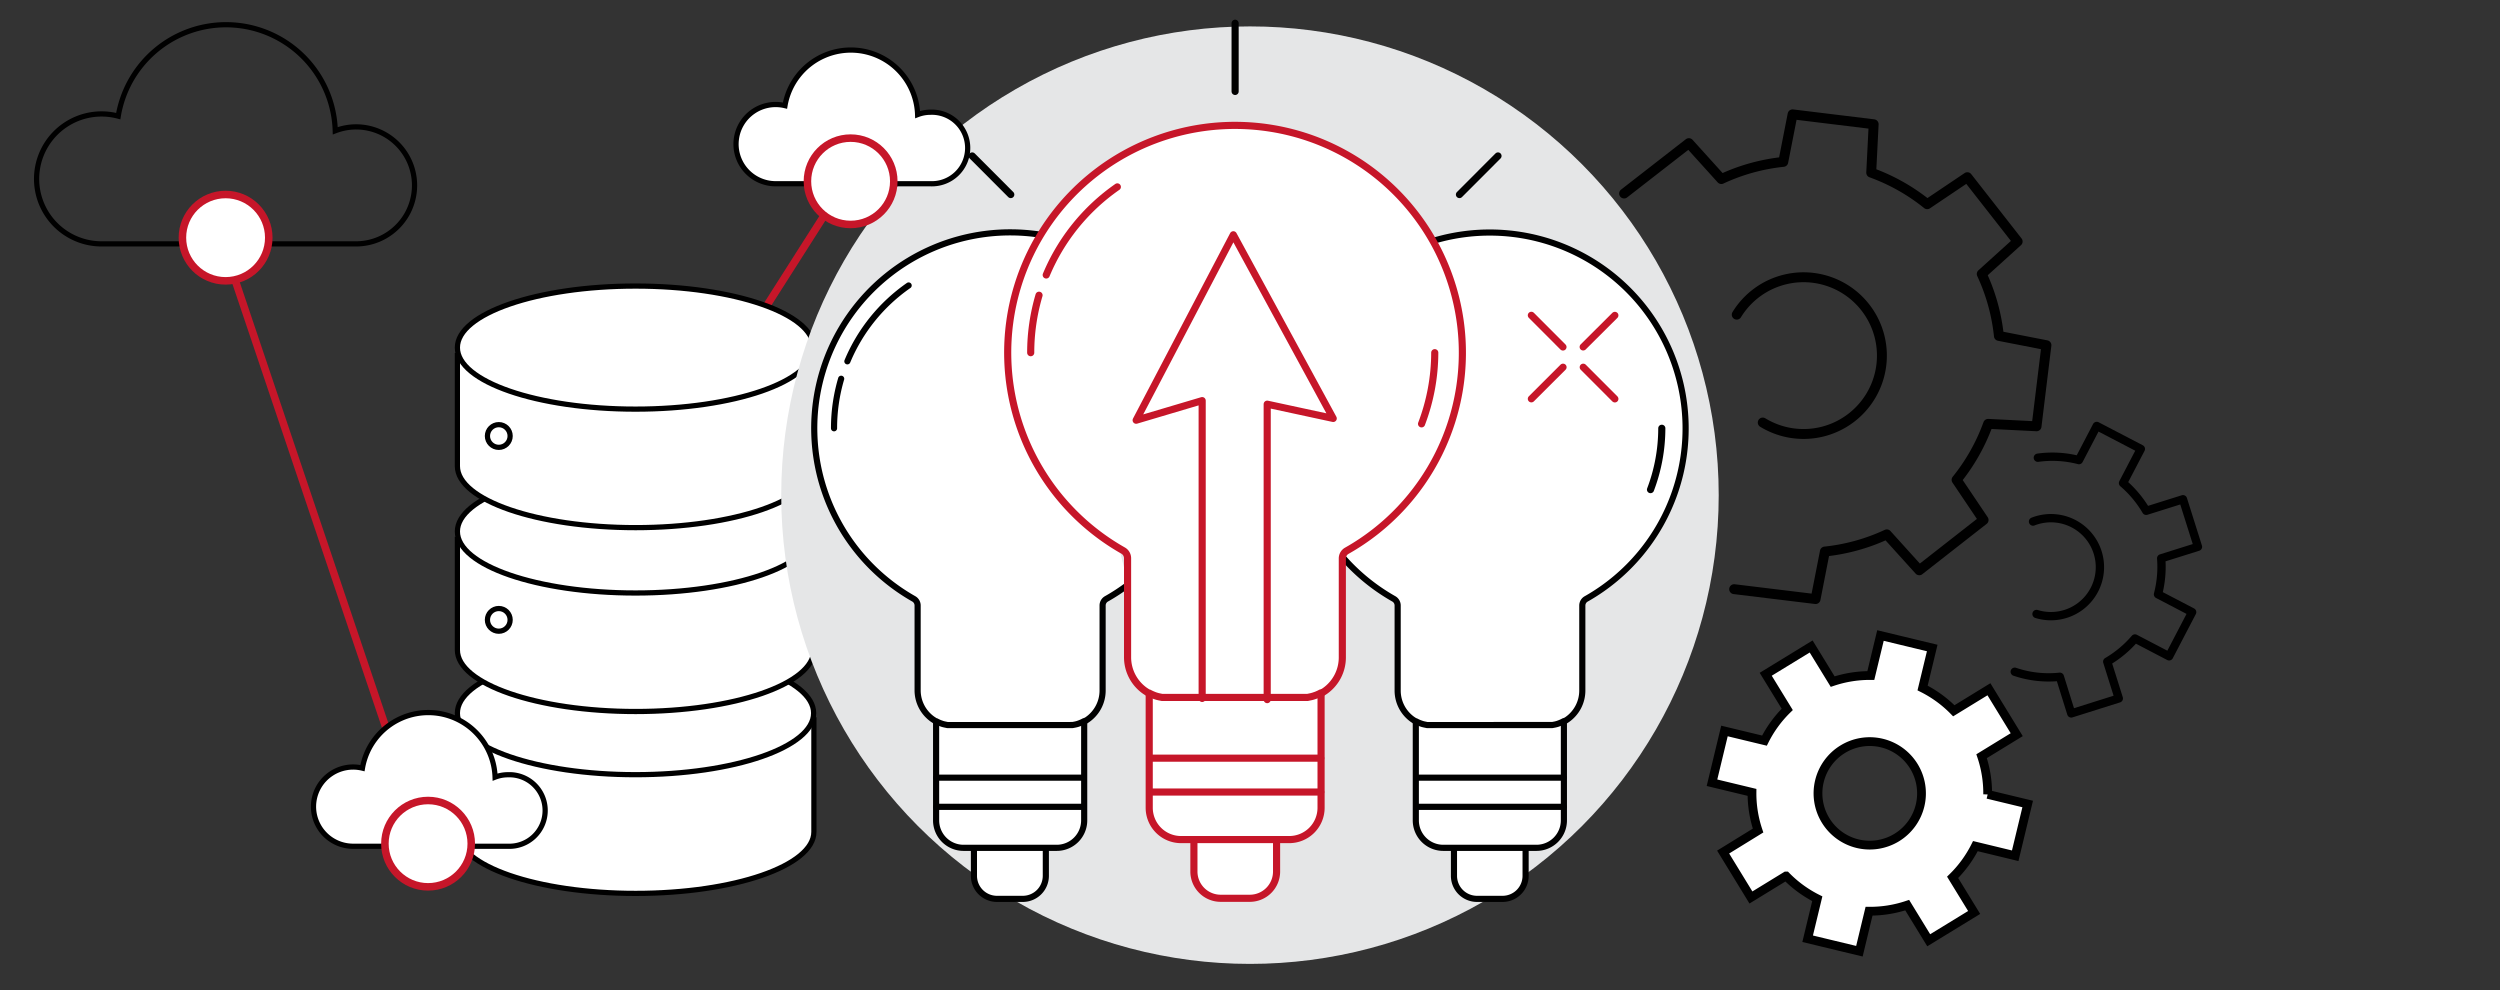 <?xml version="1.0" encoding="UTF-8"?> <svg xmlns="http://www.w3.org/2000/svg" viewBox="0 0 378.67 150"><rect x="0" y="0" width="378.67" height="150" fill="#333333" stroke="none"/> <defs> <style>.a,.b,.g,.l,.m{fill:none;}.a,.c,.j,.l{stroke:#c61629;}.a,.c,.g,.i,.j,.k,.l,.m{stroke-linecap:round;stroke-linejoin:round;}.a,.c{stroke-width:1.14px;}.b,.e,.g,.h,.i,.k,.m{stroke:#000;}.b,.e,.h{stroke-miterlimit:10;}.b,.e{stroke-width:0.79px;}.c,.d,.e,.h,.i,.j,.k{fill:#fff;}.f{fill:#e5e6e7;}.g{stroke-width:1.26px;}.h{stroke-width:1.33px;}.i{stroke-width:0.93px;}.j,.k,.l{stroke-width:1.08px;}.m{stroke-width:1.5px;}</style> </defs> <title>2</title> <polyline class="a" points="128 27.67 64.33 127.67 33.67 36.67"></polyline> <path class="b" d="M53.93,19.22a8.82,8.82,0,0,0-3.15.59,16.55,16.55,0,0,0-32.87-2.22A9.84,9.84,0,1,0,15.4,36.94H53.93a8.86,8.86,0,0,0,0-17.72Z"></path> <circle class="c" cx="34.17" cy="36" r="6.54"></circle> <path class="d" d="M123.24,108.22c0-5.15-12.08-9.32-27-9.32s-27,4.17-27,9.32a3.34,3.34,0,0,0,.1.79h-.1v17.16c0,5.15,12.08,9.32,27,9.32s27-4.17,27-9.32V108.84h-.07A3.31,3.31,0,0,0,123.24,108.22Z"></path> <ellipse class="b" cx="96.26" cy="108.02" rx="26.98" ry="9.32"></ellipse> <path class="b" d="M69.28,108.82V126c0,5.15,12.08,9.32,27,9.32s27-4.17,27-9.32V108.64"></path> <circle class="b" cx="75.55" cy="121.41" r="1.72"></circle> <path class="d" d="M123.24,80.7c0-5.15-12.08-9.32-27-9.32s-27,4.17-27,9.32a3.34,3.34,0,0,0,.1.79h-.1V98.65c0,5.15,12.08,9.32,27,9.32s27-4.17,27-9.32V81.32h-.07A3.31,3.31,0,0,0,123.24,80.7Z"></path> <ellipse class="b" cx="96.26" cy="80.5" rx="26.98" ry="9.32"></ellipse> <path class="b" d="M69.28,81.3V98.45c0,5.15,12.08,9.32,27,9.32s27-4.17,27-9.32V81.12"></path> <circle class="b" cx="75.55" cy="93.89" r="1.72"></circle> <path class="d" d="M123.24,52.65c0-5.15-12.08-9.32-27-9.32s-27,4.17-27,9.32a3.34,3.34,0,0,0,.1.79h-.1V70.6c0,5.15,12.08,9.32,27,9.32s27-4.17,27-9.32V53.27h-.07A3.31,3.31,0,0,0,123.24,52.65Z"></path> <ellipse class="b" cx="96.26" cy="52.65" rx="26.98" ry="9.32"></ellipse> <path class="b" d="M69.28,53.45V70.6c0,5.15,12.08,9.32,27,9.32s27-4.17,27-9.32V53.27"></path> <circle class="b" cx="75.55" cy="66.04" r="1.72"></circle> <path class="e" d="M76.92,117.35a5.39,5.39,0,0,0-1.93.36,10.12,10.12,0,0,0-20.09-1.36,6,6,0,1,0-1.53,11.83H76.92a5.42,5.42,0,1,0,0-10.83Z"></path> <circle class="c" cx="64.84" cy="127.79" r="6.54"></circle> <circle class="f" cx="189.33" cy="75" r="71"></circle> <path class="g" d="M307.94,79a7.42,7.42,0,1,1,.53,14"></path> <path class="g" d="M308.67,69.33a16,16,0,0,1,6.22.36l2.7-5.17L324.27,68l-2.7,5.17a16.58,16.58,0,0,1,3.51,4.2l5.57-1.75,2.27,7.2-5.57,1.75a16.59,16.59,0,0,1-.48,5.45l5.17,2.7-3.49,6.69-5.17-2.7a16.59,16.59,0,0,1-4.2,3.51l1.75,5.57-7.2,2.27L312,102.51a15.93,15.93,0,0,1-6.83-.76"></path> <path class="h" d="M305.24,129.62l1.89-7.84-6.06-1.46a17.74,17.74,0,0,0-.92-5.78l5.32-3.26-4.21-6.88-5.32,3.26a17.74,17.74,0,0,0-4.73-3.45l1.46-6.06-7.84-1.89-1.46,6.06a17.74,17.74,0,0,0-5.78.92l-3.26-5.32-6.88,4.21,3.26,5.32a17.74,17.74,0,0,0-3.45,4.73l-6.06-1.46-1.89,7.84,6.06,1.46a17.73,17.73,0,0,0,.92,5.78L261,129.06l4.21,6.88,5.32-3.26a17.74,17.74,0,0,0,4.73,3.45l-1.46,6.06,7.84,1.89,1.46-6.06a17.74,17.74,0,0,0,5.78-.92l3.26,5.32,6.88-4.21-3.26-5.32a17.74,17.74,0,0,0,3.45-4.73ZM290.83,122a7.84,7.84,0,1,1-5.78-9.45A7.84,7.84,0,0,1,290.83,122Z"></path> <path class="i" d="M158.41,128.32v4.35a3.49,3.49,0,0,1-3.48,3.48H151a3.49,3.49,0,0,1-3.48-3.48v-4.35"></path> <path class="i" d="M231.08,128.32v4.35a3.49,3.49,0,0,1-3.48,3.48h-3.89a3.49,3.49,0,0,1-3.48-3.48v-4.35"></path> <path class="j" d="M193.36,127.06v5a4.05,4.05,0,0,1-4,4h-4.52a4.05,4.05,0,0,1-4-4v-5"></path> <line class="k" x1="187.08" y1="3.52" x2="187.08" y2="13.85"></line> <line class="k" x1="147.26" y1="23.62" x2="153.1" y2="29.47"></line> <line class="k" x1="221.06" y1="29.47" x2="226.9" y2="23.62"></line> <path class="i" d="M164.22,109.22v15.05a4.16,4.16,0,0,1-4.15,4.15H145.94a4.16,4.16,0,0,1-4.15-4.15V109.22"></path> <path class="i" d="M170.91,88.53a29.66,29.66,0,0,1-3.32,2.18,1.15,1.15,0,0,0-.58,1V104.6a5.36,5.36,0,0,1-2.29,4.39l-.26.17-.05,0-.13.07-.07,0a5.4,5.4,0,0,1-.62.29l-.3.11a3.79,3.79,0,0,1-.46.12l-.37.07-.21,0H162l-.39,0H144.35l-.39,0h-.21l-.25,0-.38-.08a3.52,3.52,0,0,1-.42-.11l-.33-.12a4.93,4.93,0,0,1-.57-.27l-.07,0-.15-.09-.29-.19a5.36,5.36,0,0,1-2.3-4.39V91.71a1.15,1.15,0,0,0-.58-1,29.76,29.76,0,0,1-8.73-7.5,29.68,29.68,0,0,1-.95-35.41,29.7,29.7,0,0,1,28.66-12.28"></path> <path class="i" d="M128.35,54.73a26.36,26.36,0,0,1,9.28-11.49"></path> <path class="i" d="M126.33,64.87a26.42,26.42,0,0,1,1.08-7.5"></path> <line class="i" x1="141.83" y1="117.79" x2="164.17" y2="117.79"></line> <line class="i" x1="141.83" y1="122.21" x2="164.17" y2="122.21"></line> <path class="i" d="M236.88,109.22v15.05a4.16,4.16,0,0,1-4.15,4.15H218.6a4.16,4.16,0,0,1-4.15-4.15V109.22"></path> <path class="i" d="M217.1,36.48a29.67,29.67,0,0,1,23.15,54.24,1.15,1.15,0,0,0-.58,1V104.6a5.36,5.36,0,0,1-2.29,4.39l-.26.17-.05,0-.13.07-.07,0a5.4,5.4,0,0,1-.62.29l-.3.11a3.79,3.79,0,0,1-.46.12l-.37.07-.21,0h-.21l-.39,0H217l-.39,0h-.21l-.25,0-.38-.08a3.52,3.52,0,0,1-.42-.11l-.33-.12a4.93,4.93,0,0,1-.57-.27l-.07,0-.15-.09L214,109a5.36,5.36,0,0,1-2.3-4.39V91.71a1.15,1.15,0,0,0-.58-1,29.74,29.74,0,0,1-7.79-6.36"></path> <path class="k" d="M251.71,64.87A26.24,26.24,0,0,1,250,74.16"></path> <line class="i" x1="214.49" y1="117.79" x2="236.84" y2="117.79"></line> <line class="i" x1="214.49" y1="122.21" x2="236.84" y2="122.21"></line> <line class="j" x1="231.95" y1="47.76" x2="236.74" y2="52.56"></line> <line class="j" x1="239.81" y1="55.62" x2="244.6" y2="60.42"></line> <line class="j" x1="231.95" y1="60.41" x2="236.75" y2="55.62"></line> <line class="j" x1="239.8" y1="52.55" x2="244.6" y2="47.77"></line> <path class="j" d="M200.1,104.89v17.47a4.82,4.82,0,0,1-4.82,4.81H178.89a4.82,4.82,0,0,1-4.82-4.81V104.89"></path> <path class="j" d="M204,83.42a1.33,1.33,0,0,0-.68,1.16v15a6.22,6.22,0,0,1-2.66,5.1l-.31.2-.06,0-.15.08-.08,0a6.27,6.27,0,0,1-.71.33l-.35.12a4.4,4.4,0,0,1-.53.14l-.43.09-.24,0h-.24l-.45,0H177l-.45,0h-.24l-.29,0-.44-.09a4.08,4.08,0,0,1-.49-.13,3.39,3.39,0,0,1-.38-.14,5.72,5.72,0,0,1-.66-.31l-.08,0-.18-.1-.34-.22a6.22,6.22,0,0,1-2.66-5.1v-15a1.33,1.33,0,0,0-.68-1.16A34.55,34.55,0,0,1,160,74.71a34.45,34.45,0,0,1-1.1-41.1A34.44,34.44,0,1,1,204,83.42Z"></path> <path class="j" d="M158.47,41.65a30.6,30.6,0,0,1,10.77-13.34"></path> <path class="j" d="M156.12,53.42a30.67,30.67,0,0,1,1.26-8.7"></path> <path class="j" d="M217.32,53.42a30.45,30.45,0,0,1-2,10.78"></path> <line class="j" x1="174.12" y1="114.84" x2="200.05" y2="114.84"></line> <line class="j" x1="174.12" y1="119.97" x2="200.05" y2="119.97"></line> <polyline class="l" points="182.09 105.79 182.09 60.68 172.09 63.65 186.81 35.56 201.94 63.38 191.94 61.22 191.94 105.97"></polyline> <path class="m" d="M262.67,89.24,275,90.74l1.41-7.2a29.48,29.48,0,0,0,9.38-2.6l4.92,5.44,9.74-7.62-4.09-6.08a29.48,29.48,0,0,0,4.78-8.48l7.33.37,1.5-12.28-7.2-1.41a29.47,29.47,0,0,0-2.6-9.38l5.44-4.92-7.62-9.74-6.08,4.09a29.48,29.48,0,0,0-8.48-4.78l.37-7.33-12.28-1.5-1.41,7.2a29.49,29.49,0,0,0-9.38,2.6l-4.92-5.44L246,29.31"></path> <path class="m" d="M263.06,47.66A11.87,11.87,0,1,1,267,64"></path> <path class="e" d="M140.92,17a5.39,5.39,0,0,0-1.93.36A10.12,10.12,0,0,0,118.9,16a6,6,0,1,0-1.53,11.83h23.55a5.42,5.42,0,1,0,0-10.83Z"></path> <circle class="c" cx="128.84" cy="27.46" r="6.54"></circle> </svg> 